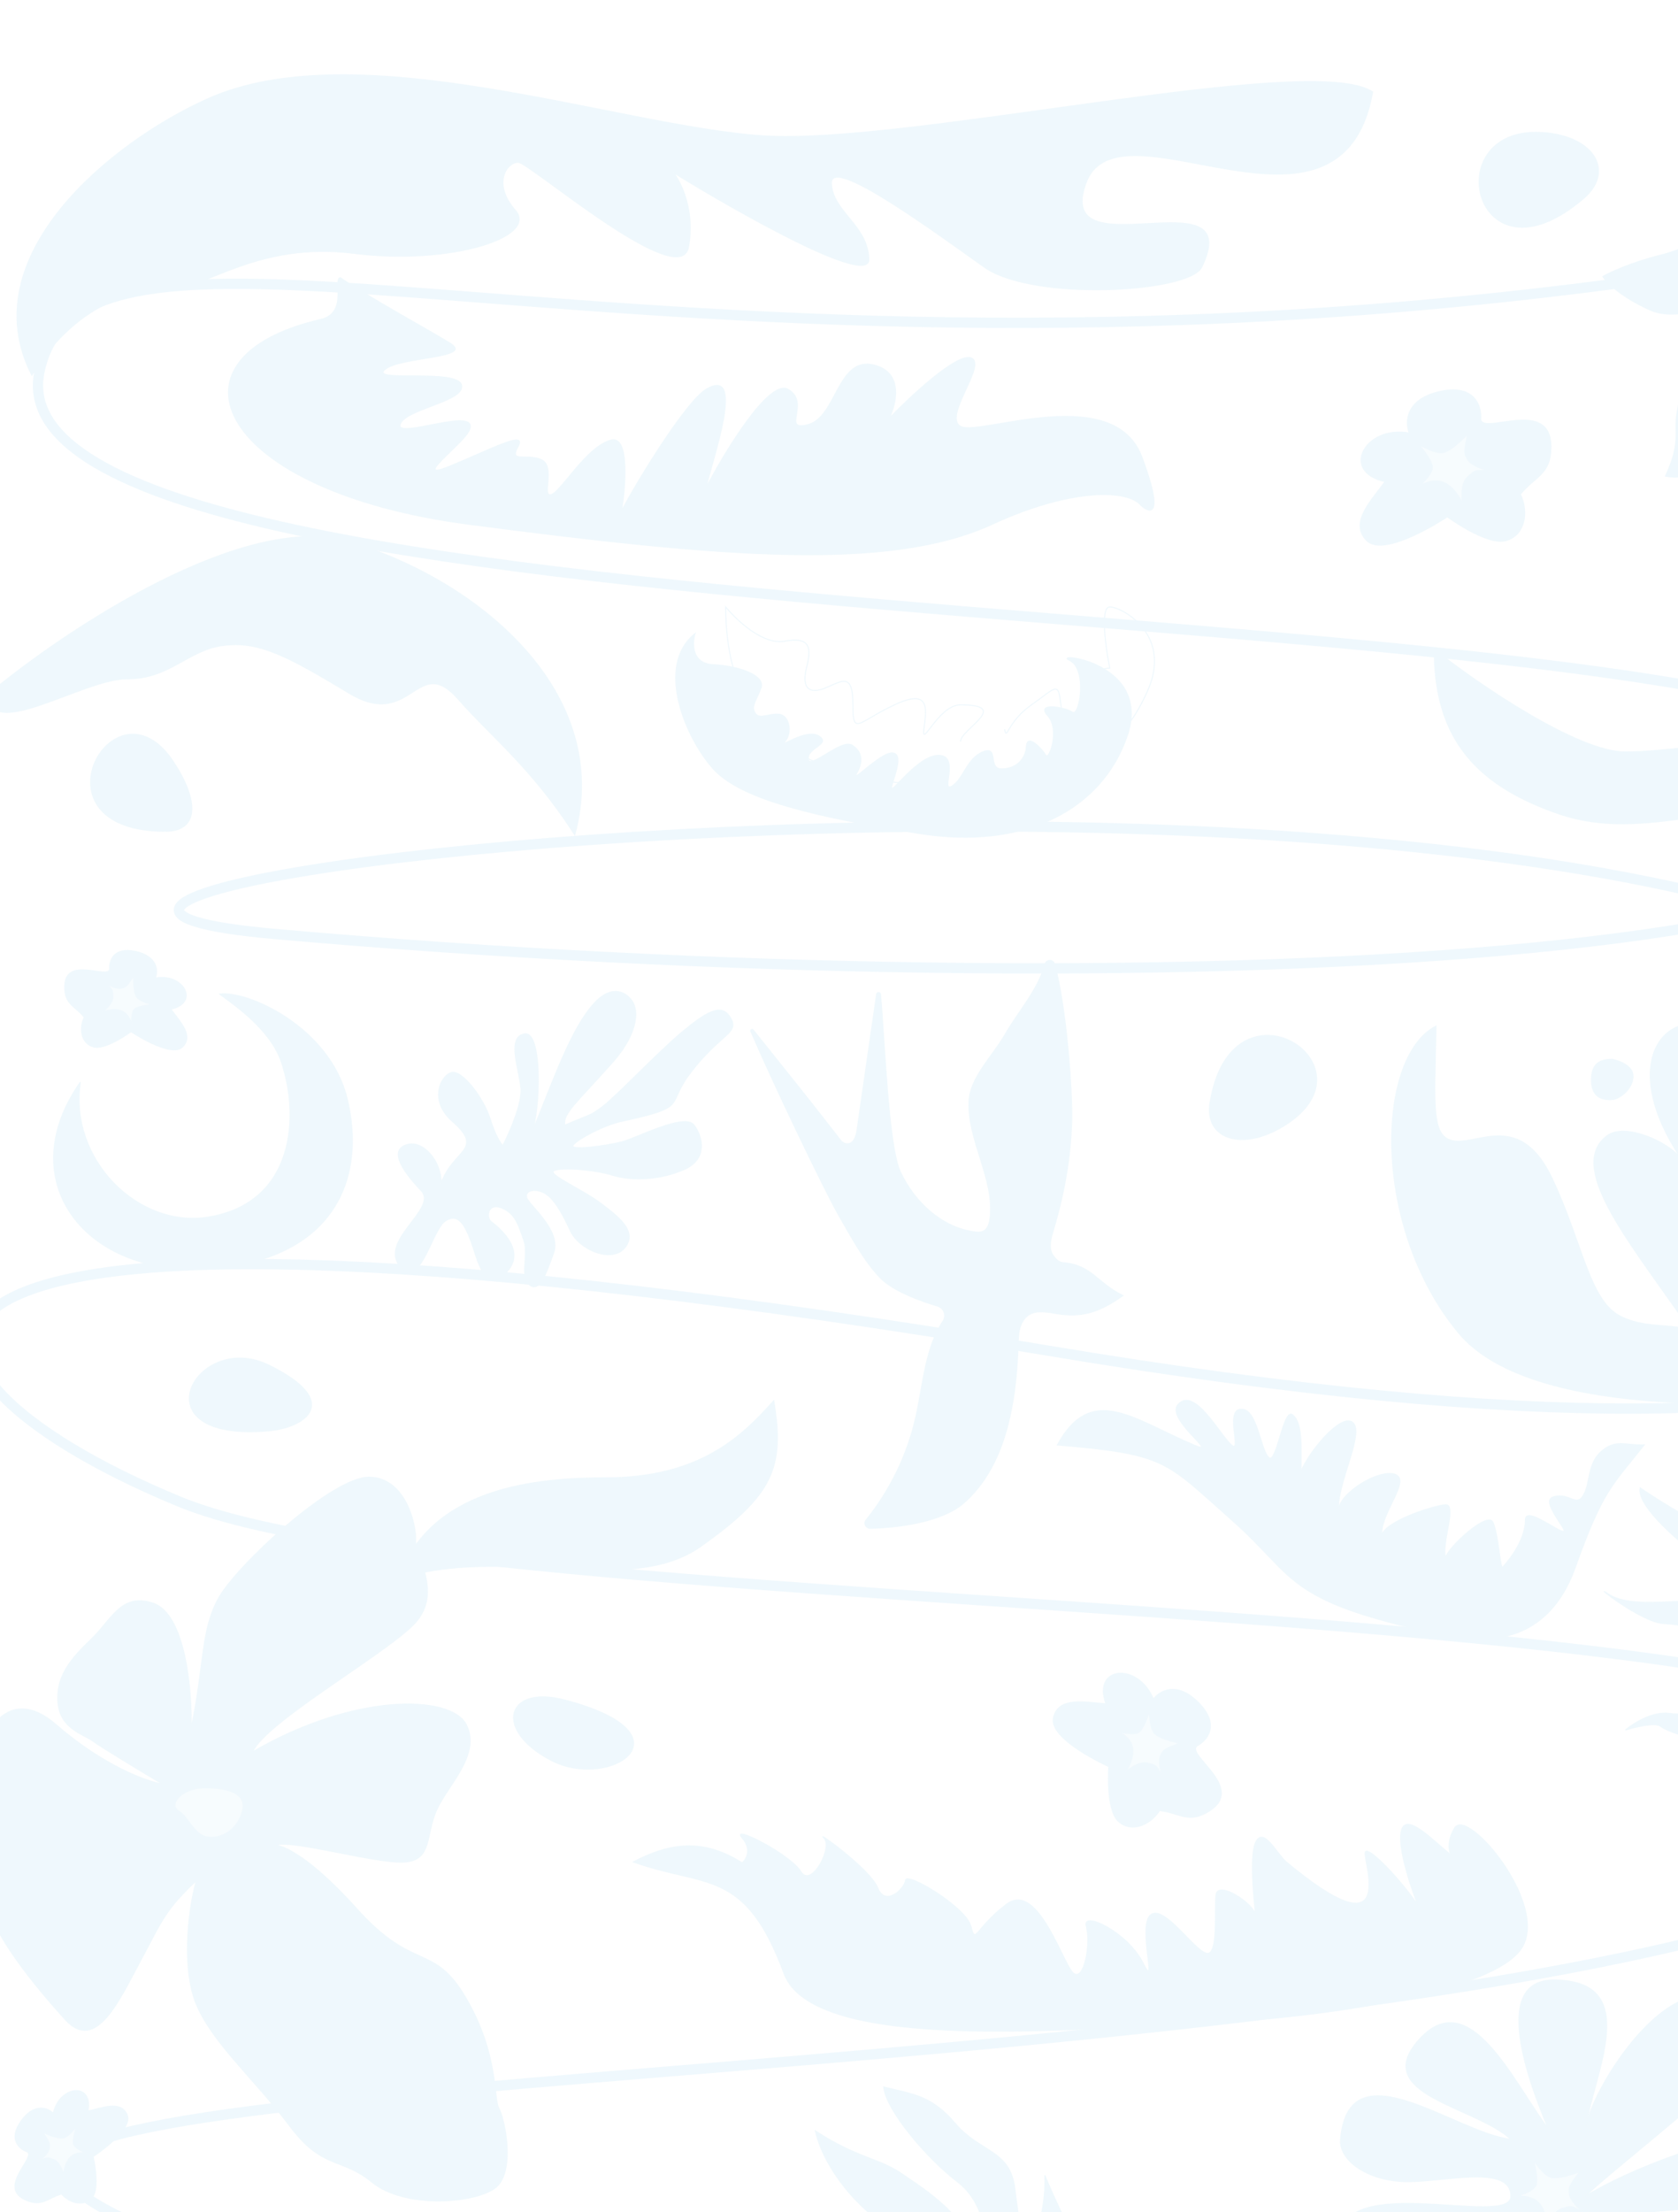 <?xml version="1.0" encoding="UTF-8"?> <svg xmlns="http://www.w3.org/2000/svg" width="683" height="900" viewBox="0 0 683 900" fill="none"><g opacity="0.15"><path d="M629.46 898.276C629.46 878.529 627.759 889.054 633.541 901.015C642.309 907.122 649.008 913.19 656.058 918.164C660.545 918.658 665.771 918.211 671.859 916.447C720.22 902.429 744.212 889.202 792.573 877.287C868.378 858.61 836.932 766.893 862.06 714.188C880.18 769.789 882.998 800.708 880.18 838.476C876.676 885.435 876.639 923.208 825.511 928.889C801.139 931.597 770.842 917.675 717.675 927.242C684.423 933.225 669.592 927.711 656.058 918.164C643.938 916.83 637.223 908.632 633.541 901.015C632.23 900.102 630.872 899.188 629.46 898.276Z" fill="#96D1EF" stroke="#96D1EF" stroke-width="0.419"></path><path d="M145.259 776.603C126.48 755.709 115.403 750.699 112.212 750.806C117.257 747.867 152.955 758.295 164.537 757.555C176.118 756.815 173.136 746.539 177.719 736.362C182.301 726.184 196.038 713.677 189.741 701.578C183.444 689.48 144.285 688.576 102.803 712.741C108.414 700.462 155.268 673.919 168.118 661.178C180.968 648.437 168.602 632.366 169.119 626.809C169.636 621.252 165.445 601.169 150.315 600.973C135.185 600.777 96.217 636.992 88.924 650.25C81.631 663.508 83.351 676.771 77.778 703.293C78.207 687.275 75.377 656.64 62.304 652.242C49.232 647.844 45.302 659.143 37.078 666.937C28.855 674.731 22.639 682.105 23.614 692.8C24.588 703.494 34.02 705.508 37.987 708.452C41.161 710.808 58.076 721.026 66.136 725.841C59.77 724.794 42.175 718.476 22.721 701.578C-1.596 680.456 -13.434 718.135 -9.145 730.652C-4.856 743.17 -7.67 762.829 -4.829 775.439C-1.988 788.049 14.111 807.952 26.618 821.689C39.125 835.426 48.758 813.297 57.08 797.938C65.401 782.579 66.805 777.256 79.982 765.076C77.315 773.387 73.424 798.929 79.672 814.81C85.92 830.691 104.076 846.393 117.748 864.707C131.419 883.021 138.614 877.328 151.497 887.843C164.379 898.358 191.886 896.6 201.089 890.488C210.292 884.376 205.356 861.724 203.07 857.8C200.784 853.876 203.13 835.992 189.741 813.008C176.353 790.024 168.733 802.722 145.259 776.603Z" fill="#96D1EF" stroke="#96D1EF" stroke-width="0.419"></path><path d="M98.687 736.817C100.457 729.882 93.523 727.374 83.933 727.374H82.9C74.638 727.374 68.146 733.866 72.72 736.817C77.294 739.767 78.916 746.849 84.966 747.439C91.015 748.029 96.916 743.751 98.687 736.817Z" fill="#C9E8F7" stroke="#96D1EF" stroke-width="0.419"></path><path d="M731.262 104.194C284.342 181.359 33.831 59.808 15.984 151.591C-6.324 266.32 700.162 236.08 777.241 308.754C863.19 389.791 471.876 411.838 111.755 379.969C-133.867 358.232 863.19 249.818 848.456 485.562C846.399 518.473 836.668 618.168 426.081 549.41C-87.154 463.461 -61.898 555.364 73.208 610.996C208.314 666.628 930.699 641.602 789.52 750.775C774.278 762.561 750.634 772.684 720.951 781.442C490.7 849.38 -19.093 841.852 27.55 887.951C74.193 934.05 347.326 979.102 649.753 905.538" stroke="#96D1EF" stroke-width="4.19"></path><path d="M654.161 462.045C637.771 474.283 662.038 503.822 684.457 535.91C741.491 617.541 831.943 540.927 779.494 453.07C743.826 393.324 708.764 367.532 718.31 442.067C696.848 394.216 648.898 419.106 684.457 471.613C678.761 464.133 661.228 456.768 654.161 462.045Z" fill="#96D1EF" stroke="#96D1EF" stroke-width="0.419"></path><path d="M664.453 437.312C664.061 433.583 658.729 431.669 656.112 431.178C650.469 431.178 647.77 433.631 648.015 440.01C648.261 446.389 652.431 447.37 656.112 447.125C659.792 446.88 664.944 441.973 664.453 437.312Z" fill="#96D1EF" stroke="#96D1EF" stroke-width="0.838"></path><path d="M55.188 387.093C46.092 385.096 44.373 391.068 44.65 394.303C44.16 398.628 26.346 388.493 26.346 401.514C26.346 408.725 30.419 409.129 34.302 413.844C32.083 418.558 33.07 424.533 38.062 425.919C43.054 427.306 53.339 419.72 53.339 419.72C53.339 419.72 69.61 430.634 74.324 425.919C79.039 421.205 72.884 415.268 69.556 410.553C81.348 408.027 74.789 395.807 63.231 397.909C64.34 395.135 64.285 389.09 55.188 387.093Z" fill="#96D1EF" stroke="#96D1EF" stroke-width="0.419"></path><path d="M586.205 159.26C600.42 156.14 603.107 165.472 602.673 170.528C603.44 177.285 631.276 161.447 631.276 181.796C631.276 193.063 624.911 193.695 618.844 201.063C622.311 208.43 620.768 217.766 612.968 219.933C605.167 222.1 589.095 210.245 589.095 210.245C589.095 210.245 563.669 227.3 556.302 219.933C548.935 212.565 558.553 203.288 563.754 195.921C545.326 191.972 555.575 172.878 573.637 176.162C571.904 171.828 571.99 162.38 586.205 159.26Z" fill="#96D1EF" stroke="#96D1EF" stroke-width="0.419"></path><path d="M587.779 184.021C585.088 184.918 579.744 182.153 577.408 180.658C579.183 182.713 582.79 187.441 583.014 189.908C583.238 192.374 579.37 196.354 577.408 198.036C579.183 196.728 583.743 194.56 587.779 196.354C591.816 198.148 594.507 202.895 595.347 205.044C594.88 202.428 594.619 196.579 597.31 194.112C600.673 191.029 600.113 191.309 606.84 191.589C604.037 191.309 598.711 189.347 597.31 186.824C595.908 184.302 595.908 184.021 597.31 176.733L597.31 176.733C595.067 178.976 591.143 182.9 587.779 184.021Z" fill="#C9E8F7" stroke="#96D1EF" stroke-width="0.419"></path><path d="M487.911 692.772C496.863 701.897 491.171 708.249 487.205 710.285C482.533 714.007 507.304 727.339 492.159 736.829C483.772 742.085 480.333 737.642 472.02 736.562C468.153 742.579 460.485 745.785 455.234 740.989C449.983 736.194 451.311 718.702 451.311 718.702C451.311 718.702 426.758 707.733 428.805 698.813C430.852 689.893 442.243 692.725 450.152 693.16C444.497 677.602 463.489 676.325 469.469 691.301C471.886 687.989 478.959 683.647 487.911 692.772Z" fill="#96D1EF" stroke="#96D1EF" stroke-width="0.419"></path><path d="M470.216 705.493C468.293 703.909 467.859 698.641 467.882 696.205C467.18 698.485 465.343 703.375 463.612 704.692C461.88 706.009 457.114 704.987 454.947 704.311C456.749 705.022 460.489 707.405 461.036 711.246C461.583 715.087 459.305 719.303 458.098 720.931C459.827 719.363 464.059 716.441 467.15 717.293C471.013 718.359 470.543 718.072 473.472 723.21C472.374 720.993 471.35 716.114 472.574 713.894C473.798 711.674 474.007 711.544 480.085 709.188C477.37 708.565 472.619 707.474 470.216 705.493Z" fill="#C9E8F7" stroke="#96D1EF" stroke-width="0.419"></path><path d="M55.441 405.307C56.303 407.052 60.23 408.324 62.086 408.741C60.227 408.868 56.181 409.39 54.87 410.471C53.559 411.552 53.485 415.359 53.611 417.128C53.393 415.631 52.249 412.361 49.427 411.258C46.604 410.156 42.991 411.134 41.537 411.761C43.038 410.726 46.017 408.031 45.921 405.529C45.802 402.401 45.936 402.809 42.553 399.664C44.042 400.896 47.569 402.546 49.475 402.012C51.382 401.478 51.519 401.343 54.396 397.143L54.396 397.143C54.385 399.318 54.365 403.126 55.441 405.307Z" fill="#C9E8F7" stroke="#96D1EF" stroke-width="0.419"></path><path d="M8.583 862.905C3.186 870.495 8.009 874.414 11.095 875.425C14.883 877.568 -1.414 889.996 10.569 895.091C17.205 897.912 19.171 894.322 25.029 892.594C28.5 896.48 34.384 897.909 37.613 893.858C40.843 889.806 37.885 877.373 37.885 877.373C37.885 877.373 54.295 866.67 51.801 860.486C49.307 854.303 41.436 857.645 35.795 858.863C38.083 847.022 24.272 848.277 21.683 859.736C19.565 857.63 13.98 855.315 8.583 862.905Z" fill="#96D1EF" stroke="#96D1EF" stroke-width="0.419"></path><path d="M25.444 869.799C27.387 869.689 30.094 866.572 31.205 865.027C30.594 866.788 29.492 870.716 29.973 872.345C30.455 873.975 33.93 875.533 35.607 876.108C34.144 875.724 30.687 875.496 28.568 877.663C26.449 879.829 25.936 883.537 25.944 885.12C25.579 883.333 24.264 879.538 21.924 878.647C18.998 877.533 19.427 877.57 15.208 879.452C16.924 878.564 19.823 875.964 20.078 874C20.332 872.037 20.261 871.858 17.522 867.566L17.522 867.566C19.52 868.428 23.016 869.936 25.444 869.799Z" fill="#C9E8F7" stroke="#96D1EF" stroke-width="0.419"></path><path d="M754.46 98.201C753.53 79.761 735.642 78.643 726.815 80.389C722.169 76.406 712.253 65.236 709.757 52.42C707.262 39.605 694.583 33.752 688.556 32.427C687.764 36.76 687.88 49.365 694.676 65.115C703.171 84.803 716.109 91.196 712.209 90.484C708.308 89.772 689.564 100.454 675.495 103.93C664.24 106.71 655.434 110.789 652.439 112.481C653.816 114.748 659.548 120.631 671.459 126.031C683.369 131.43 700.184 123.217 707.103 118.435C705.426 121.488 700.593 129.068 694.678 134.974C687.285 142.356 684.198 159.256 682.654 167.707C681.111 176.157 684.536 179.47 677.905 193.708C687.655 195.489 687.837 190.82 694.28 188.638C700.724 186.457 702.455 165.95 710.629 143.261C707.486 156.793 715.381 187.119 714.957 200.475C719.332 198.588 723.594 189.962 730.756 176.493C737.919 163.023 731.424 154.448 733.924 133.41C750.412 135.078 755.624 121.252 754.46 98.201Z" fill="#96D1EF" stroke="#96D1EF" stroke-width="0.419"></path><path d="M84.608 40.182C45.002 57.878 -11.749 104.449 12.959 152.646C32.314 120.767 58.555 117.351 69.886 117.351C83.785 117.351 105.171 98.164 144.035 103.065C182.898 107.966 219.381 96.573 209.744 85.557C200.108 74.541 206.458 65.745 211.047 66.052C215.637 66.358 276.67 118.84 280.191 100.636C283.008 86.072 277.339 74.322 274.153 70.267C300.719 86.64 353.805 116.617 353.623 105.541C353.396 91.696 338.786 86.11 338.406 74.56C338.025 63.009 380.856 94.683 400.665 108.684C420.475 122.685 484.069 119.074 489.127 108.684C507.831 70.267 428.631 111.228 441.971 74.56C455.311 37.892 545.874 108.684 558.708 37.415C534.061 20.719 369.597 59.22 310.514 55.273C251.431 51.326 145.781 12.849 84.608 40.182Z" fill="#96D1EF" stroke="#96D1EF" stroke-width="0.419"></path><path d="M593.715 542.313C622.082 576.444 712.518 572.5 752.718 568.234C765.033 551.835 714.599 555.857 699.977 546.062C685.355 536.267 672.917 542.048 659.877 535.674C646.836 529.301 644.485 506.44 631.786 479.473C619.088 452.506 602.336 465.366 592.229 464.234C582.123 463.101 583.948 449.908 584.487 417.469C559.848 430.184 558.256 499.65 593.715 542.313Z" fill="#96D1EF" stroke="#96D1EF" stroke-width="0.419"></path><path d="M142.136 220.403C99.608 207.715 26.782 256.206 -4.315 282.037C-5.476 302.513 34.01 276.128 51.609 276.176C69.209 276.225 76.358 264.52 90.745 262.598C105.132 260.675 116.62 266.629 142.136 282.037C167.652 297.446 169.71 265.162 186.646 284.57C199.643 299.462 216.411 312.34 233.942 339.641C249.621 282.037 195.296 236.262 142.136 220.403Z" fill="#96D1EF" stroke="#96D1EF" stroke-width="0.419"></path><path d="M84.681 495.184C56.244 499.779 27.958 471.716 32.693 440.28C4.452 480.418 34.611 519.642 85.079 516.145C135.546 512.648 149.347 479.889 141.284 446.925C134.227 418.077 101.2 402.97 89.419 404.432C94.821 408.483 109.843 418.499 114.432 431.783C122.016 453.734 120.227 489.44 84.681 495.184Z" fill="#96D1EF" stroke="#96D1EF" stroke-width="0.419"></path><path d="M683.444 814.376C666.11 822.465 647.731 852.099 645.323 866.062C648.694 843.432 669.045 805.565 632.323 805.565C606.628 805.565 622.498 847.766 630.202 866.062C615.757 846.802 598.024 806.548 577.323 830.094C557.776 852.329 600.544 856.914 614.989 870.396C591.877 867.507 548.972 831.998 545.654 870.396C544.908 879.031 557.084 887.572 572.973 887.572C588.862 887.572 614.989 880.509 614.989 893.508C614.989 906.508 545.654 883.094 545.654 910.842C545.654 922.124 553.003 937.685 566.004 937.685C576.404 937.685 600.942 916.722 600.942 916.722C600.942 916.722 619.611 903.908 614.989 910.842C609.211 919.509 568.765 935.013 580.321 952.347C591.877 969.681 609.642 956.272 614.989 952.347C630.202 941.178 626.545 902.175 632.323 910.842C638.101 919.509 608.643 956.616 655.435 958.893C679.49 960.064 669.507 952.097 662.083 937.685C654.659 923.273 648.694 916.138 645.323 910.842C654.953 919.99 685.901 943.49 697.457 941.178C711.902 938.29 716.236 921.559 697.457 912.892C682.435 905.959 660.249 902.175 655.435 902.175C669.398 899.286 701.596 897.506 709.686 897.506C739.383 897.506 727.155 870.396 707.436 870.396C696.782 870.396 663.138 882.434 645.323 893.508C654.953 883.878 694.253 853.929 705.809 840.062C720.254 822.728 705.111 804.264 683.444 814.376Z" fill="#96D1EF" stroke="#96D1EF" stroke-width="0.419"></path><path d="M631.729 885.918C629.042 885.574 625.591 880.98 624.201 878.726C624.876 881.23 626.019 886.792 625.189 889.007C624.36 891.222 619.382 893.042 616.997 893.676C619.066 893.286 623.887 893.312 626.616 896.528C629.344 899.745 629.692 904.944 629.524 907.141C630.207 904.697 632.407 899.557 635.744 898.55C639.916 897.292 639.317 897.301 644.988 900.331C642.693 898.928 638.925 895.032 638.765 892.281C638.605 889.53 638.722 889.288 642.949 883.6C640.09 884.599 635.087 886.348 631.729 885.918Z" fill="#C9E8F7" stroke="#96D1EF" stroke-width="0.419"></path><path d="M425.354 392.245C425.872 390.277 428.651 390.24 429.217 392.197C431.526 400.194 433.376 413.08 434.596 425.573C435.816 438.065 436.404 450.143 436.196 456.522C435.665 472.398 432.949 486.561 428.378 501.78C427.93 503.268 427.54 504.904 427.501 506.486C427.462 508.07 427.774 509.616 428.742 510.907L428.742 510.908C429.2 511.516 429.739 512.175 430.36 512.7C430.981 513.224 431.699 513.625 432.517 513.691C438.586 514.176 442.026 516.232 445.331 518.827C448.576 521.375 451.722 524.471 457.076 527.077C452.419 530.397 448.471 532.517 444.643 533.71C440.739 534.927 436.948 535.187 432.645 534.771C431.128 534.625 429.537 534.324 427.929 534.071C426.327 533.819 424.713 533.617 423.181 533.676C421.647 533.735 420.183 534.057 418.884 534.863C417.584 535.67 416.466 536.953 415.608 538.903C414.487 541.454 414.508 544.336 414.415 547.06C413.613 570.305 409.628 596.436 392.128 611.605C387.785 615.371 381.155 617.866 374.161 619.44C367.173 621.013 359.848 621.661 354.14 621.751C352.408 621.777 351.426 619.752 352.516 618.407L352.516 618.406C362.333 606.258 369.319 591.837 372.755 576.603C373.505 573.272 374.116 569.846 374.724 566.414C375.333 562.979 375.939 559.538 376.68 556.167C378.163 549.426 380.184 542.988 383.834 537.5C385.344 535.227 384.211 532.146 381.601 531.357L381.6 531.356C377.991 530.267 373.422 528.725 369.103 526.768C364.779 524.808 360.725 522.44 358.129 519.706C351.532 512.751 346.489 503.267 341.671 494.925C335.582 484.386 314.159 439.554 305.616 419.591L305.616 419.59L305.58 419.48C305.457 418.936 306.182 418.539 306.568 419.021C322.325 438.702 327.924 445.674 337.747 458.256L342.257 464.046C342.465 464.312 342.779 464.579 343.114 464.796C343.448 465.013 343.822 465.192 344.156 465.268L344.157 465.269C344.919 465.439 345.582 465.349 346.149 465.065C346.713 464.782 347.167 464.317 347.531 463.76C348.257 462.652 348.65 461.143 348.835 459.846L356.816 404.489C356.945 403.593 358.218 403.596 358.374 404.448L358.386 404.533C359.283 414.458 360.071 429.86 361.258 444.15C361.851 451.287 362.543 458.136 363.397 463.861C364.249 469.578 365.267 474.199 366.519 476.862C372.279 489.101 383.43 499.556 396.906 501.208L396.907 501.208C397.929 501.331 399.053 501.41 400.057 500.976C401.096 500.529 401.773 499.667 402.219 498.666C402.608 497.791 402.829 496.799 402.964 495.857L403.017 495.456C403.963 487.704 401.594 479.671 399.11 471.676C396.619 463.663 394.015 455.689 394.418 447.987L394.417 447.987C394.671 443.129 397.057 438.558 400.015 434.115C401.493 431.894 403.108 429.715 404.665 427.55C406.221 425.388 407.717 423.24 408.95 421.095C411.694 416.314 415.095 411.708 418.174 406.977C421.149 402.404 423.811 397.728 425.222 392.731L425.354 392.245Z" fill="#96D1EF" stroke="#96D1EF" stroke-width="0.419"></path><path d="M183.351 139.716C177.07 135.741 148.22 119.88 138.471 112.96C135.427 113.812 141.791 127.373 130.475 129.992C63.122 145.577 88.583 199.91 190.895 213.289C293.207 226.667 361.767 232.638 403.816 213.289C436.305 198.339 459.215 199.092 464.452 205.646C468.356 209.171 473.88 210.152 464.75 185.876C453.338 155.531 399.599 177.139 391.323 173.623C383.048 170.107 402.358 147.93 395.137 145.577C389.361 143.695 370.589 161.199 361.925 170.187C364.882 164.255 367.811 151.624 355.868 148.551C340.939 144.71 340.596 169.479 329.102 172.697C317.608 175.915 330.229 163.75 320.709 158.394C313.093 154.11 295.34 183.239 287.415 198.339C289.724 187.485 303.894 148.551 287.415 158.394C279.218 163.291 259.072 196.066 252.933 207.993C254.357 200.06 256.706 176.812 248.592 179.084C238.45 181.923 228.406 200.096 224.349 201.232C220.292 202.367 226.243 189.765 220.374 187.033C214.505 184.301 206.959 188.601 210.854 181.678C214.749 174.754 199.925 182.731 183.351 189.559C166.776 196.387 188.132 180.996 190.895 175.313C196.117 164.573 160.98 179.052 162.847 172.697C164.713 166.341 189.724 163.355 187.831 156.594C185.938 149.833 150.452 155.751 156.6 150.384C162.748 145.017 193.048 145.853 183.351 139.716Z" fill="#96D1EF" stroke="#96D1EF" stroke-width="0.419"></path><path d="M661.396 305.927C642.267 305.927 601.692 278.464 583.781 264.135C583.781 297.569 597.783 318.455 634.215 331.002C670.646 343.55 701.874 322.732 755.727 331.002C733.101 289.423 696.133 305.927 661.396 305.927Z" fill="#96D1EF" stroke="#96D1EF" stroke-width="0.419"></path><path d="M246.528 601.24C285.185 601.24 302.264 584.042 314.927 569.893C319.502 597.189 314.535 608.399 285.185 629.159C255.834 649.919 205.005 628.268 162.169 642.389C174.953 605.347 217.771 601.24 246.528 601.24Z" fill="#96D1EF" stroke="#96D1EF" stroke-width="0.419"></path><path d="M390.971 301.687C390.971 296.709 411.88 286.752 390.971 286.752C382.01 286.752 375.04 304.674 376.036 296.709C377.031 288.744 379.023 279.783 364.088 286.752C349.153 293.722 347.161 299.696 347.161 286.752C347.161 273.809 343.179 276.796 336.209 279.783C329.239 282.77 326.252 279.783 328.244 271.817C330.235 263.852 330.235 258.874 319.283 260.865C310.521 262.458 299.701 252.236 295.387 246.926C295.387 316.622 354.131 318.614 395.949 320.605C437.767 322.596 458.676 301.687 467.637 279.783C476.598 257.878 456.684 246.926 451.706 246.926C447.723 246.926 450.047 263.52 451.706 271.817C449.051 271.817 443.741 273.41 443.741 279.783C443.741 287.748 432.788 296.709 431.793 286.752C430.797 276.796 429.801 279.783 419.845 286.752C409.888 293.722 409.888 301.687 408.893 296.709" stroke="#96D1EF" stroke-width="0.419"></path><path d="M290.319 270.43C281.45 269.979 281.687 261.815 282.914 257.79C266.541 270.753 279.072 300.343 290.319 312.796C301.565 325.249 331.624 332.319 374.202 339.085C416.781 345.852 448.439 329.578 458.787 299.445C469.136 269.313 427.787 265.165 435.276 268.612C442.766 272.06 439.46 291.82 436.5 289.753C433.539 287.686 421.385 285.534 426.464 291.158C431.543 296.782 427.059 309.584 425.646 307.213C424.234 304.841 418.067 298.012 417.775 303.746C417.483 309.48 412.701 313.069 407.35 312.796C401.998 312.524 406.69 303.182 400.036 305.909C393.382 308.636 392.189 317.007 387.446 319.831C382.704 322.656 390.745 307.735 382.335 307.307C373.926 306.879 362.749 323.173 362.885 320.497C363.021 317.821 368.153 307.352 363.605 306.354C359.057 305.356 346.085 319.258 348.613 314.788C351.14 310.318 351.354 306.113 346.903 303.204C342.452 300.295 329.519 313.433 328.988 308.807C328.458 304.181 338.493 302.776 333.297 299.445C328.102 296.115 316.148 305.087 319.381 301.803C322.614 298.518 321.474 290.795 316.887 290.562C312.3 290.328 309.106 292.848 307.331 290.075C305.556 287.302 307.986 284.743 309.768 279.852C311.55 274.96 301.404 270.995 290.319 270.43Z" fill="#96D1EF" stroke="#96D1EF" stroke-width="0.419"></path><path d="M619.494 792.358C608.532 810.17 539.628 821.052 489.106 823.1C438.584 825.149 331.22 835.729 319.121 802.89C303.262 759.845 287.21 768.066 257.785 757.501C273.287 749.356 286.757 748.143 302.078 757.893C303.774 756.458 306.148 752.415 302.078 747.719C296.992 741.85 321.642 754.371 325.946 761.414C330.251 768.457 339.25 751.241 335.337 747.719C331.424 744.198 354.119 760.24 357.249 768.066C360.379 775.892 368.205 768.457 368.596 764.936C368.987 761.414 393.247 775.892 395.203 783.717C397.16 791.543 396.768 784.5 409.681 774.718C422.593 764.936 432.766 799.76 437.07 802.89C441.374 806.02 444.113 790.369 442.157 783.717C440.201 777.065 458.982 786.065 465.243 798.586C471.503 811.107 462.895 783.326 468.373 779.022C473.851 774.718 485.98 793.499 491.067 794.673C496.154 795.847 494.197 776.674 494.98 770.805C495.762 764.936 510.24 774.327 511.022 779.022C511.805 783.717 507.892 756.719 511.022 749.676C514.153 742.633 519.874 754.444 523.543 757.501C568.164 794.673 555.643 759.396 555.643 753.949C555.643 749.232 571.485 766.203 577.258 775.412C574.5 768.44 570.105 755.507 570.105 747.719C570.105 735.198 581.669 747.328 587.93 752.415C594.19 757.501 586.255 753.417 592.124 743.634C597.228 735.129 630.455 774.546 619.494 792.358Z" fill="#96D1EF" stroke="#96D1EF" stroke-width="0.419"></path><path d="M772.624 628.828C770.221 638.469 764.975 639.726 762.653 639.149C751.162 632.433 768.355 619.266 764.086 609.705C759.817 600.143 765.388 593.588 761.163 584.801C758.981 580.262 765.029 572.582 766.793 570.091C765.825 576.04 765.19 589.933 770.395 597.909C776.902 607.878 775.628 616.777 772.624 628.828Z" fill="#96D1EF"></path><path d="M804.77 605.903C807.374 604.805 811.044 598.531 812.553 595.531C820.128 605.348 800.191 612.004 798.969 617.445C797.747 622.886 793.574 631.835 788.08 637.885C782.586 643.935 777.296 650.137 771.398 645.711C765.5 641.285 784.776 632.544 789.713 621.307C794.649 610.07 801.515 607.275 804.77 605.903Z" fill="#96D1EF"></path><path d="M812.696 629.654C817.743 622.251 829.853 619.217 835.278 618.625C841.224 617.481 836.142 622.134 830.394 625.133C824.647 628.132 817.574 642.216 812.489 642.215C807.403 642.213 799.876 646.737 797.434 649.991C794.992 653.245 787.311 660.514 785.227 656.089C783.143 651.665 786.857 648.411 793.165 641.7C799.472 634.989 806.387 638.907 812.696 629.654Z" fill="#96D1EF"></path><path d="M800.379 658.35C791.682 660.812 791.843 665.921 793.011 668.168C796.738 670.965 797.877 668.463 809.077 669.674C820.278 670.885 826.571 663.618 833 657.608C839.429 651.597 841.867 651.545 849.516 649.021C842.153 643.495 828.389 650.332 821.658 652.91C814.927 655.489 811.251 655.274 800.379 658.35Z" fill="#96D1EF"></path><path d="M816.284 685.634C823.281 685.513 831.171 674.744 834.242 669.375C832.86 671.216 823.652 675.816 818.588 676.812C813.525 677.808 802.171 675.042 797.567 677.343C792.963 679.643 791.197 682.635 796.644 686.242C802.09 689.849 807.538 685.785 816.284 685.634Z" fill="#96D1EF"></path><path d="M812.522 693.842C805.146 690.613 797.613 693.045 792.499 691.765C790.504 691.866 790.226 694.123 796.644 696.568C803.061 699.014 806.424 699.32 812.366 702.358C818.309 705.396 814.891 708.525 827.088 713.362C836.846 717.232 836.421 714.792 840.504 713.362C836.592 712.184 831.88 710.84 828.934 708.629C825.253 705.866 817.104 695.848 812.522 693.842Z" fill="#96D1EF"></path><path d="M781.093 710.29C783.502 713.127 787.879 723.099 787.879 723.099C787.879 723.099 788.857 723.93 790.318 733.595C791.415 740.855 783.257 743.905 781.148 746.456C781.13 746.479 781.111 746.502 781.093 746.525C781.111 746.502 781.129 746.479 781.148 746.456C783.065 744.02 784.684 735.783 781.093 728.603C777.467 721.353 772.398 719.197 774.904 713.362C776.91 708.694 779.865 709.369 781.093 710.29Z" fill="#96D1EF"></path><path d="M765.292 743.652C771.116 730.915 764.966 719.523 761.163 715.42C755.767 715.56 756.929 721.061 758.833 725.576C760.736 730.091 760.52 742.716 759.426 746.525C758.331 750.333 757.059 760.842 758.09 757.427C759.121 754.012 758.011 759.573 765.292 743.652Z" fill="#96D1EF"></path><path d="M750.702 724.545C752.523 715.682 746.774 713.073 743.672 712.876C731.257 716.787 740.224 738.508 738.107 741.328C735.99 744.149 737.136 750.962 740.485 755.9C743.834 760.838 736.91 762.793 738.107 768.542C743.672 765.906 747.183 765.777 748.101 761.615C749.019 757.454 742.003 749.764 745.215 742.253C748.426 734.742 748.426 735.624 750.702 724.545Z" fill="#96D1EF"></path><path d="M772.624 628.828C770.221 638.469 764.975 639.726 762.653 639.149C751.162 632.433 768.355 619.266 764.086 609.705C759.817 600.143 765.388 593.588 761.163 584.801C758.981 580.262 765.029 572.582 766.793 570.091C765.825 576.04 765.19 589.933 770.395 597.909C776.902 607.878 775.628 616.777 772.624 628.828Z" stroke="#96D1EF" stroke-width="0.419"></path><path d="M804.77 605.903C807.374 604.805 811.044 598.531 812.553 595.531C820.128 605.348 800.191 612.004 798.969 617.445C797.747 622.886 793.574 631.835 788.08 637.885C782.586 643.935 777.296 650.137 771.398 645.711C765.5 641.285 784.776 632.544 789.713 621.307C794.649 610.07 801.515 607.275 804.77 605.903Z" stroke="#96D1EF" stroke-width="0.419"></path><path d="M812.696 629.654C817.743 622.251 829.853 619.217 835.278 618.625C841.224 617.481 836.142 622.134 830.394 625.133C824.647 628.132 817.574 642.216 812.489 642.215C807.403 642.213 799.876 646.737 797.434 649.991C794.992 653.245 787.311 660.514 785.227 656.089C783.143 651.665 786.857 648.411 793.165 641.7C799.472 634.989 806.387 638.907 812.696 629.654Z" stroke="#96D1EF" stroke-width="0.419"></path><path d="M800.379 658.35C791.682 660.812 791.843 665.921 793.011 668.168C796.738 670.965 797.877 668.463 809.077 669.674C820.278 670.885 826.571 663.618 833 657.608C839.429 651.597 841.867 651.545 849.516 649.021C842.153 643.495 828.389 650.332 821.658 652.91C814.927 655.489 811.251 655.274 800.379 658.35Z" stroke="#96D1EF" stroke-width="0.419"></path><path d="M816.284 685.634C823.281 685.513 831.171 674.744 834.242 669.375C832.86 671.216 823.652 675.816 818.588 676.812C813.525 677.808 802.171 675.042 797.567 677.343C792.963 679.643 791.197 682.635 796.644 686.242C802.09 689.849 807.538 685.785 816.284 685.634Z" stroke="#96D1EF" stroke-width="0.419"></path><path d="M812.522 693.842C805.146 690.613 797.613 693.045 792.499 691.765C790.504 691.866 790.226 694.123 796.644 696.568C803.061 699.014 806.424 699.32 812.366 702.358C818.309 705.396 814.891 708.525 827.088 713.362C836.846 717.232 836.421 714.792 840.504 713.362C836.592 712.184 831.88 710.84 828.934 708.629C825.253 705.866 817.104 695.848 812.522 693.842Z" stroke="#96D1EF" stroke-width="0.419"></path><path d="M781.093 710.29C783.502 713.127 787.879 723.099 787.879 723.099C787.879 723.099 788.857 723.93 790.318 733.595C791.415 740.855 783.257 743.905 781.148 746.456C781.13 746.479 781.111 746.502 781.093 746.525C781.111 746.502 781.129 746.479 781.148 746.456C783.065 744.02 784.684 735.783 781.093 728.603C777.467 721.353 772.398 719.197 774.904 713.362C776.91 708.694 779.865 709.369 781.093 710.29Z" stroke="#96D1EF" stroke-width="0.419"></path><path d="M765.292 743.652C771.116 730.915 764.966 719.523 761.163 715.42C755.767 715.56 756.929 721.061 758.833 725.576C760.736 730.091 760.52 742.716 759.426 746.525C758.331 750.333 757.059 760.842 758.09 757.427C759.121 754.012 758.011 759.573 765.292 743.652Z" stroke="#96D1EF" stroke-width="0.419"></path><path d="M750.702 724.545C752.523 715.682 746.774 713.073 743.672 712.876C731.257 716.787 740.224 738.508 738.107 741.328C735.99 744.149 737.136 750.962 740.485 755.9C743.834 760.838 736.91 762.793 738.107 768.542C743.672 765.906 747.183 765.777 748.101 761.615C749.019 757.454 742.003 749.764 745.215 742.253C748.426 734.742 748.426 735.624 750.702 724.545Z" stroke="#96D1EF" stroke-width="0.419"></path><path d="M786.712 690.822C796.238 673.083 781.169 656.455 772.444 650.358C753.842 636.398 739.668 645.372 731.337 649.264C723.005 653.156 713.265 668.839 718.669 685.068C724.073 701.296 735.863 705.411 751.981 710.067C768.098 714.724 774.806 712.995 786.712 690.822Z" fill="#96D1EF"></path><path d="M753.583 624.199C756.358 631.458 751.49 634.936 748.709 635.767C737.139 635.459 743.112 619.386 740.19 614.148C738.559 611.223 731.913 601.845 731.183 598.253C730.453 594.66 727.716 586.134 730.394 589.667C733.072 593.199 735.993 598.437 743.603 604.528C751.213 610.62 750.115 615.125 753.583 624.199Z" fill="#96D1EF"></path><path d="M711.697 598.856C703.127 589.987 695.95 588.053 693.433 588.194C695.003 590.329 699.344 595.839 704.146 600.802C710.149 607.006 711.938 608.172 715.834 611.096C719.731 614.02 721.798 622.424 721.919 627.843C722.039 633.263 725.02 641.971 729.282 642.886C733.544 643.8 734.216 637.833 733.611 622.915C733.007 607.996 722.411 609.941 711.697 598.856Z" fill="#96D1EF"></path><path d="M690.677 618.75C686.579 617.718 673.592 609.392 667.61 605.358C665.842 612.786 685.87 629.72 693.48 634.289C701.09 638.858 704.62 646.836 711.682 652.136C718.743 657.436 720.145 655.061 719.172 649.763C718.199 644.466 708.457 641.723 706.572 634.598C704.686 627.473 695.798 620.041 690.677 618.75Z" fill="#96D1EF"></path><path d="M683.976 651.519C691.732 651.329 700.521 655.341 703.947 657.37C718.828 664.371 713.565 666.872 710.825 667.48C708.084 668.089 698.389 669.849 693.275 666.011C688.161 662.173 686.7 661.077 677.214 660.529C667.728 659.981 647.383 643.47 654.384 648.344C661.385 653.217 674.281 651.756 683.976 651.519Z" fill="#96D1EF"></path><path d="M700.948 689.757C706.563 686.133 711.665 686.923 713.515 687.771C719.714 689.69 715.298 697.854 711.025 697.318C706.751 696.783 695.851 703.297 692.351 705.792C688.851 708.286 678.335 704.179 675.729 702.223C673.644 700.658 665.434 702.66 661.589 703.857C664.677 701.202 672.596 696.132 679.577 697.095C688.302 698.3 693.931 694.286 700.948 689.757Z" fill="#96D1EF"></path><path d="M718.678 710.854C725.317 708.178 724.675 703.852 723.524 702.023C721.577 699.541 717.043 700.276 712.804 701.771C708.566 703.265 702.223 714.091 700.192 718.577C698.16 723.064 693.351 727.693 683.662 733.78C689.643 740.05 701.863 726.734 704.892 722.105C707.92 717.476 710.379 714.2 718.678 710.854Z" fill="#96D1EF"></path><path d="M725.297 732.565C733.962 727.134 734.881 715.311 733.596 709.582C732.518 707.613 730.508 707.264 728.561 710.479C727.204 712.721 719.425 728.158 716.818 729.185C714.211 730.212 708.263 733.551 704.884 739.276C701.506 745.002 703.779 753.593 701.282 756.308C698.785 759.024 696.766 759.574 691.992 764.712C698.012 765.558 708.44 757.779 709.47 751.208C710.499 744.638 714.466 739.353 725.297 732.565Z" fill="#96D1EF"></path><path d="M786.712 690.822C796.238 673.083 781.169 656.455 772.444 650.358C753.842 636.398 739.668 645.372 731.337 649.264C723.005 653.156 713.265 668.839 718.669 685.068C724.073 701.296 735.863 705.411 751.981 710.067C768.098 714.724 774.806 712.995 786.712 690.822Z" stroke="#96D1EF" stroke-width="0.419"></path><path d="M753.583 624.199C756.358 631.458 751.49 634.936 748.709 635.767C737.139 635.459 743.112 619.386 740.19 614.148C738.559 611.223 731.913 601.845 731.183 598.253C730.453 594.66 727.716 586.134 730.394 589.667C733.072 593.199 735.993 598.437 743.603 604.528C751.213 610.62 750.115 615.125 753.583 624.199Z" stroke="#96D1EF" stroke-width="0.419"></path><path d="M711.697 598.856C703.127 589.987 695.95 588.053 693.433 588.194C695.003 590.329 699.344 595.839 704.146 600.802C710.149 607.006 711.938 608.172 715.834 611.096C719.731 614.02 721.798 622.424 721.919 627.843C722.039 633.263 725.02 641.971 729.282 642.886C733.544 643.8 734.216 637.833 733.611 622.915C733.007 607.996 722.411 609.941 711.697 598.856Z" stroke="#96D1EF" stroke-width="0.419"></path><path d="M690.677 618.75C686.579 617.718 673.592 609.392 667.61 605.358C665.842 612.786 685.87 629.72 693.48 634.289C701.09 638.858 704.62 646.836 711.682 652.136C718.743 657.436 720.145 655.061 719.172 649.763C718.199 644.466 708.457 641.723 706.572 634.598C704.686 627.473 695.798 620.041 690.677 618.75Z" stroke="#96D1EF" stroke-width="0.419"></path><path d="M683.976 651.519C691.732 651.329 700.521 655.341 703.947 657.37C718.828 664.371 713.565 666.872 710.825 667.48C708.084 668.089 698.389 669.849 693.275 666.011C688.161 662.173 686.7 661.077 677.214 660.529C667.728 659.981 647.383 643.47 654.384 648.344C661.385 653.217 674.281 651.756 683.976 651.519Z" stroke="#96D1EF" stroke-width="0.419"></path><path d="M700.948 689.757C706.563 686.133 711.665 686.923 713.515 687.771C719.714 689.69 715.298 697.854 711.025 697.318C706.751 696.783 695.851 703.297 692.351 705.792C688.851 708.286 678.335 704.179 675.729 702.223C673.644 700.658 665.434 702.66 661.589 703.857C664.677 701.202 672.596 696.132 679.577 697.095C688.302 698.3 693.931 694.286 700.948 689.757Z" stroke="#96D1EF" stroke-width="0.419"></path><path d="M718.678 710.854C725.317 708.178 724.675 703.852 723.524 702.023C721.577 699.541 717.043 700.276 712.804 701.771C708.566 703.265 702.223 714.091 700.192 718.577C698.16 723.064 693.351 727.693 683.662 733.78C689.643 740.05 701.863 726.734 704.892 722.105C707.92 717.476 710.379 714.2 718.678 710.854Z" stroke="#96D1EF" stroke-width="0.419"></path><path d="M725.297 732.565C733.962 727.134 734.881 715.311 733.596 709.582C732.518 707.613 730.508 707.264 728.561 710.479C727.204 712.721 719.425 728.158 716.818 729.185C714.211 730.212 708.263 733.551 704.884 739.276C701.506 745.002 703.779 753.593 701.282 756.308C698.785 759.024 696.766 759.574 691.992 764.712C698.012 765.558 708.44 757.779 709.47 751.208C710.499 744.638 714.466 739.353 725.297 732.565Z" stroke="#96D1EF" stroke-width="0.419"></path><path d="M398.099 941.656C408.82 943.068 417.613 943.574 421.214 941.656C450.397 926.115 433.573 906.403 425.295 884.961C425.829 900.531 420.461 913.506 417.711 918.047C416.78 914.217 414.551 903.352 413.081 890.529C411.245 874.501 398.883 875.744 388.944 864.031C379.005 852.317 371.506 852.048 359.701 849.058C360.611 858.506 377.073 877.895 389.453 887.418C401.833 896.941 401.999 912.032 400.327 924.728C395.448 901.841 376.766 891.13 367.235 884.493C357.704 877.857 349.054 878.153 331.876 866.922C335.735 883.934 352.691 902.311 364.263 907.064C375.836 911.817 380.93 922.174 391.268 933.581C383.231 934.676 365.06 920.085 351.112 914.302C337.164 908.519 338.834 909.457 316.198 909.706C318.146 922.161 337.367 917.874 349.858 923.824C362.35 929.774 384.697 939.892 398.099 941.656Z" fill="#96D1EF" stroke="#96D1EF" stroke-width="0.419"></path><path d="M171.465 484.432C178.677 492.001 152.151 505.69 163.989 516.363C171.792 522.306 175.965 500.133 181.342 496.677C186.719 493.222 189.701 498.32 193.207 509.489C196.714 520.657 200.574 525.052 207.192 516.363C213.809 507.675 202.117 498.691 199.945 497.037C197.772 495.383 198.436 489.103 204.208 491.439C209.979 493.775 211.035 498.698 213.177 504.448C215.319 510.198 211.484 519.289 215.446 522.65C219.408 526.01 222.137 518.822 225.372 509.617C228.607 500.411 214.922 489.989 214.342 487.145C213.763 484.301 217.537 483.401 221.292 485.23C225.047 487.06 228.554 492.82 232.154 500.71C235.755 508.601 249.367 514.162 254.495 507.428C259.624 500.694 251.204 494.625 244.47 489.497C237.736 484.368 223.855 478.259 225.179 476.521C226.502 474.784 241.023 475.546 249.359 478.119C257.696 480.693 269.279 479.905 278.648 475.714C288.017 471.523 286.226 462.609 282.44 457.666C278.654 452.723 259.192 462.956 253.173 464.55C247.154 466.144 231.465 468.267 233.285 465.877C235.105 463.488 245.54 457.815 253.016 456.193C280.461 450.237 271.025 450.065 280.461 437.282C293.255 419.949 301.813 420.624 296.91 413.429C293.207 407.995 286.816 412.262 277.53 419.949C268.244 427.635 250.687 446.182 245.196 450.237C239.705 454.293 241.08 452.938 229.85 457.77C229.176 452.795 234.667 448.74 249.205 432.355C260.835 419.247 259.453 410.186 257.308 407.294C255.329 404.185 249.497 399.972 242.005 407.995C232.641 418.024 225.512 438.679 216.451 460.943C219.907 451.898 220.968 419.43 213.522 420.624C206.076 421.817 211.394 435.134 212.048 442.839C212.57 449.003 207.346 460.881 204.668 466.049C203.854 465.315 201.685 462.13 199.519 455.263C196.81 446.679 188.446 435.722 184.105 436.309C179.765 436.897 174.086 447.414 184.105 456.193C197.531 467.956 184.288 467.594 179.539 481.497C179.811 472.62 172.34 463.686 165.614 465.701C158.889 467.716 162.449 474.97 171.465 484.432Z" fill="#96D1EF" stroke="#96D1EF" stroke-width="0.419"></path><path d="M522.932 457.846C505.632 468.691 490.206 463.385 492.512 448.785C501.11 394.325 562.049 433.325 522.932 457.846Z" fill="#96D1EF" stroke="#96D1EF" stroke-width="0.419"></path><path d="M70.391 309.645C81.024 325.554 81.174 338.195 67.322 338.195C10.397 338.195 46.351 273.672 70.391 309.645Z" fill="#96D1EF" stroke="#96D1EF" stroke-width="0.419"></path><path d="M629.447 54.054C649.611 56.113 656.844 70.157 644.716 80.607C599.48 119.585 583.854 49.399 629.447 54.054Z" fill="#96D1EF" stroke="#96D1EF" stroke-width="0.419"></path><path d="M109.581 555.464C139.576 570.279 124.301 580.731 109.581 582.078C54.677 587.104 79.587 540.65 109.581 555.464Z" fill="#96D1EF" stroke="#96D1EF" stroke-width="0.419"></path><path d="M224.522 716.265C200.765 704.026 205.805 685.309 229.863 691.63C283.188 705.638 248.279 728.503 224.522 716.265Z" fill="#96D1EF" stroke="#96D1EF" stroke-width="0.419"></path><path d="M651.815 590.473C657.726 585.369 661.419 588.096 669.233 587.852C656.114 604.444 652.373 606.306 641.218 637.561C628.637 672.813 599.19 667.795 584.64 664.605C522.185 650.91 528.146 642.058 501.217 618.251C474.288 594.444 474.86 591.612 430.387 587.852C444.174 562.676 460.961 577.224 485.874 587.852C497.158 592.666 474.078 577.292 479.58 571.33C486.268 564.085 496.439 583.629 501.217 587.852C505.995 592.076 497.543 571.39 506.331 573.485C511.832 574.796 513.278 590.219 516.463 593.035C519.648 595.851 522.383 572.258 526.228 575.657C530.072 579.055 529.63 587.498 529.557 598.546C532.948 590.431 545.163 575.657 550.178 578.418C556.137 581.7 544.422 602.752 544.747 614.152C545.684 606.941 561.88 597.276 568.066 599.907C574.252 602.538 561.763 615.688 562.434 624.557C563.963 618.815 583.6 612.505 588.401 612.209C593.201 611.914 586.562 628.33 588.401 633.738C589.389 629.411 605.577 614.65 607.662 619.307C610.012 624.557 610.596 638.756 611.652 637.561C612.708 636.367 620.906 627.533 620.906 618.247C620.906 611.339 641.407 629.278 635.602 620.599C629.797 611.921 629.001 609.09 634.113 608.643C639.224 608.197 641.723 612.627 644.293 608.643C647.528 603.627 645.905 595.578 651.815 590.473Z" fill="#96D1EF" stroke="#96D1EF" stroke-width="0.419"></path></g></svg> 